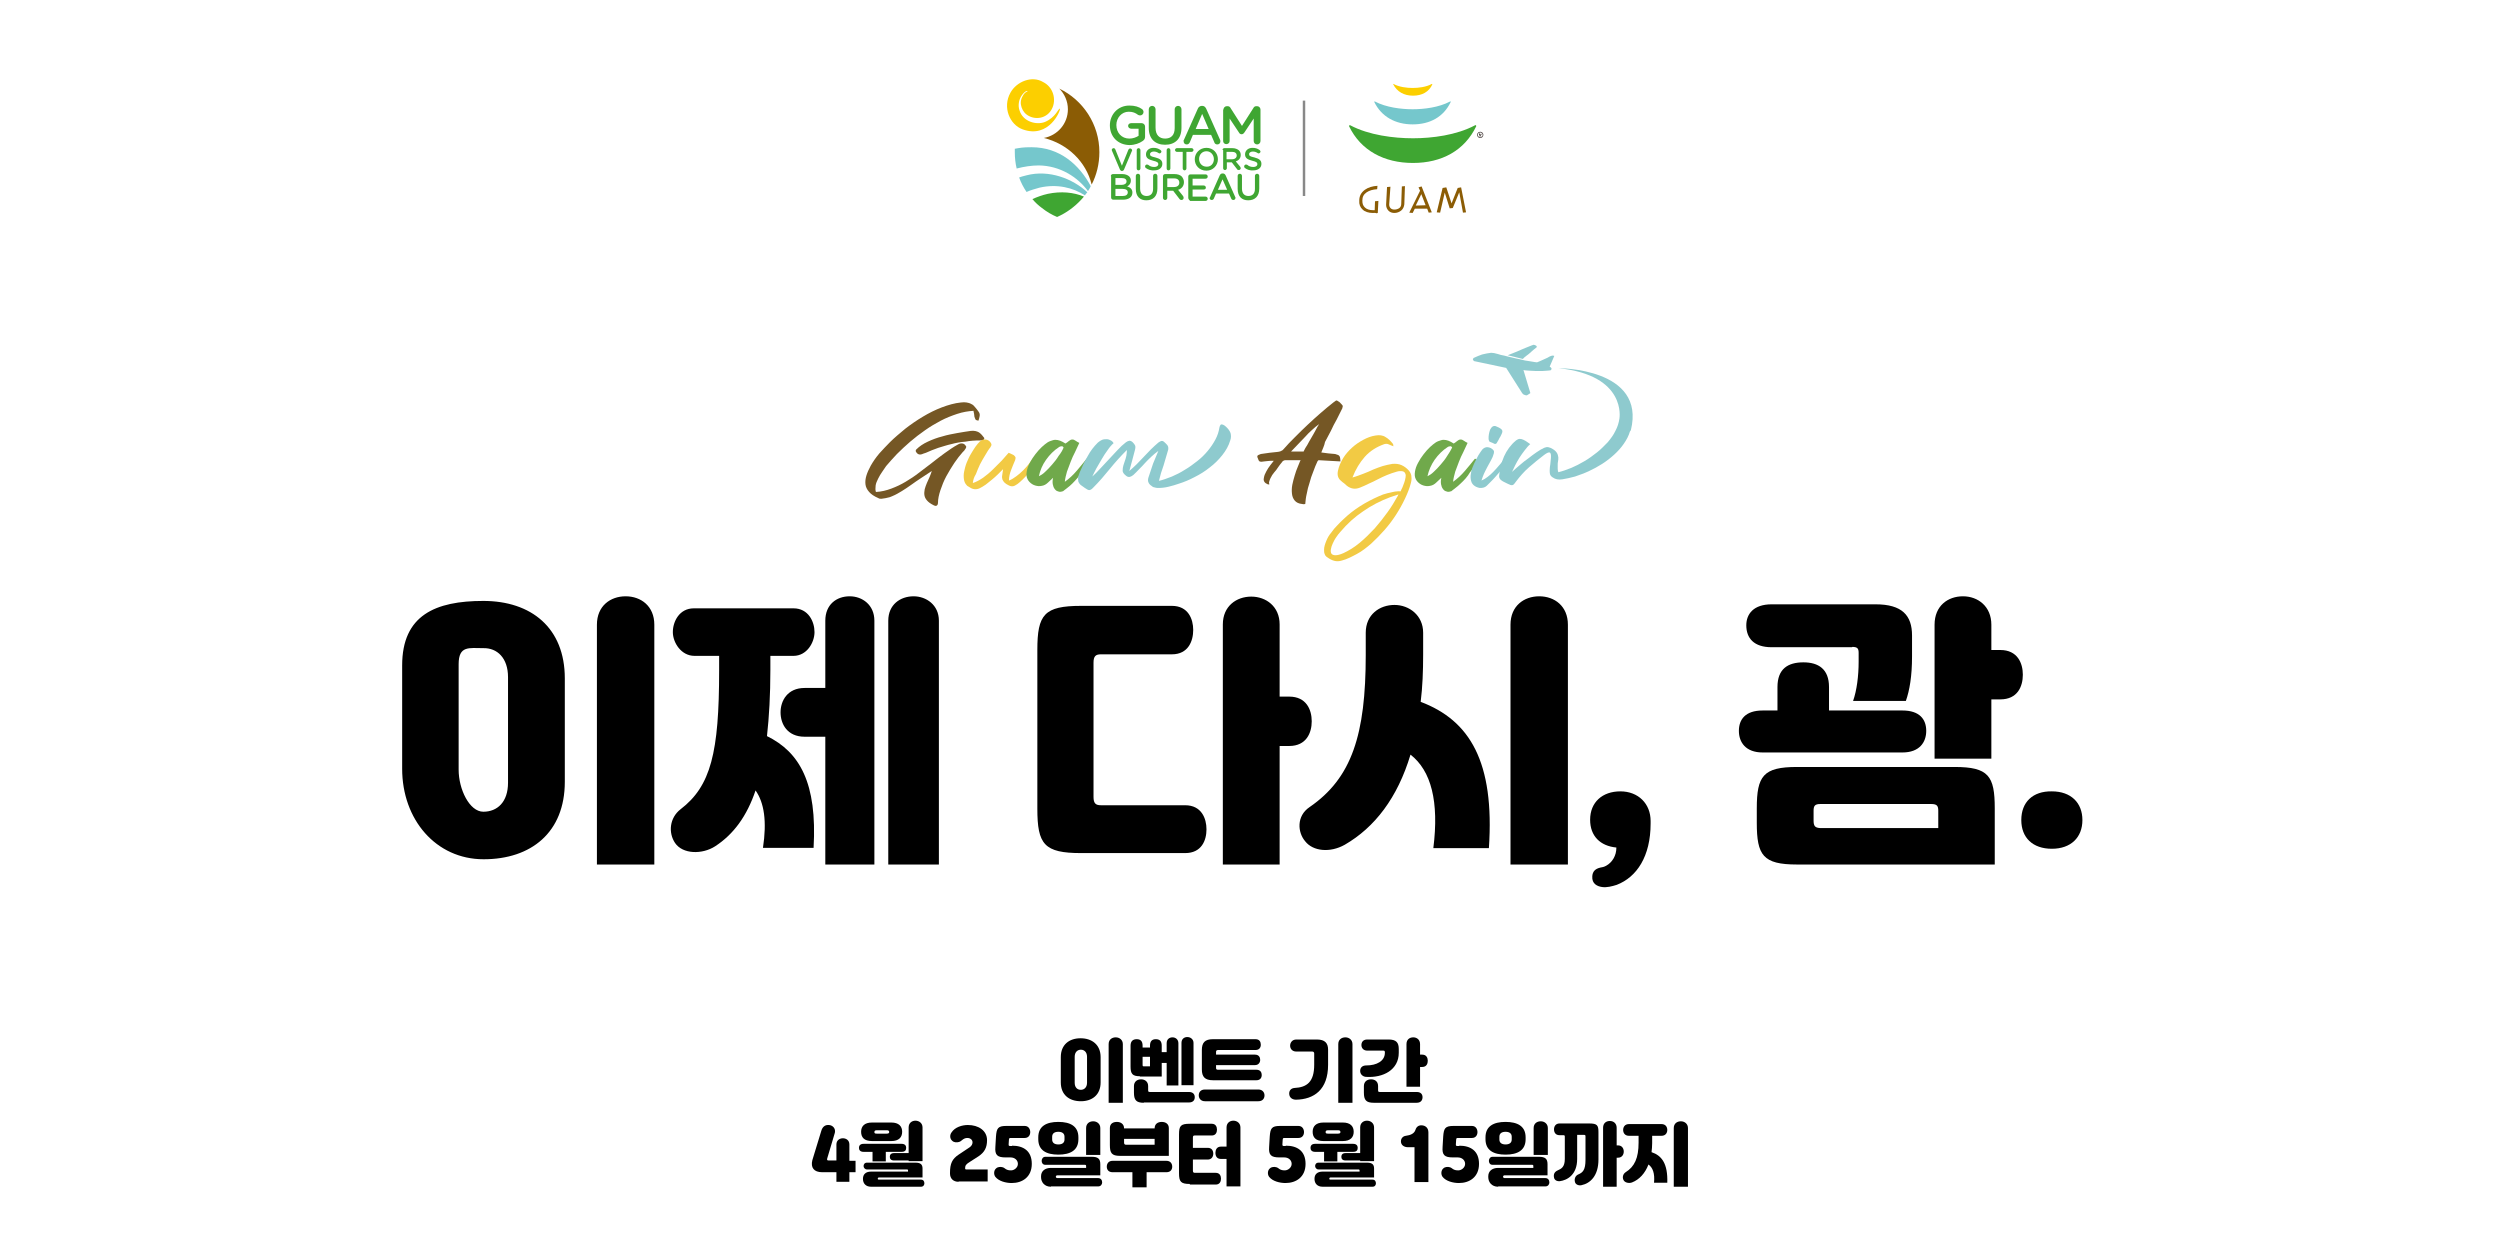 <?xml version="1.0" encoding="utf-8" standalone="no"?><svg xmlns="http://www.w3.org/2000/svg" xmlns:xlink="http://www.w3.org/1999/xlink" id="레이어_1" style="" version="1.1" viewBox="0 0 810 406" x="0px" xml:space="preserve" y="0px">
<style type="text/css">
	.st0{fill:#8ECACE;}
	.st1{fill:#755725;}
	.st2{fill:#F2CA44;}
	.st3{fill:#70A94B;}
	.st4{fill:#3FA632;}
	.st5{fill:#8B5C05;}
	.st6{fill:#FCCF00;}
	.st7{fill:#75C7CC;}
	.st8{fill:#231815;}
	.st9{fill:#888888;}
</style>
<path d="M287.7,280.1h16.5v-79c0-5.1-4.1-7.9-8.2-7.9c-4.3,0-8.2,2.7-8.2,7.9V280.1z M267.4,280.1h15.9v-79c0-5.1-3.9-7.9-8-7.9  c-4.3,0-7.9,2.7-7.9,7.9v21.8h-6.7c-5.6,0-7.8,4.2-7.8,7.9c0,3.8,2.2,7.9,7.8,7.9h6.7V280.1z M257.1,212.5c4.3,0,6.8-4.3,6.8-7.7  s-2-7.7-6.8-7.7h-32.3c-4.7,0-6.8,4.3-6.8,7.7s2.7,7.7,7,7.7h8v4.7c0,26.7-2.7,37.5-12.5,45c-3.6,2.8-4,7.6-1.8,10.9  c2.5,3.7,8.8,3.8,13,1.1c6-3.9,10.3-9.8,13.1-18.1c2.8,4,3.7,10,2.4,18.6h16.4c1.2-21-4.5-31-15.1-36.2c0.7-6.3,1.1-13.4,1.1-21.4  v-4.6H257.1z M212,280.1v-77.7c0-6-4.3-9.2-9.3-9.2c-4.9,0-9.3,3.1-9.3,9.2v77.7H212z M148.6,215.2c0-6.1,3.4-5.2,8-5.2  c4.5-0.1,8,3.2,8,9.4v34.2c0,6.3-3.5,9.4-8,9.4c-4.5,0-8-7.3-8-13.6V215.2z M130.3,249.1c0,16.4,10.9,29.3,26.4,29.3  c15.4,0,26.3-8.7,26.3-25.1v-33.5c0-16.4-10.9-25.1-26.4-25.1s-26.3,4.6-26.3,20.9V249.1z"/>
<path d="M520.4,280.5c-0.7,0.4-1.3,0.5-1.9,0.6c-1.7,0.4-2.5,1.3-2.6,2.8c-0.2,2.5,1.7,3.3,3.2,3.5c1.5,0.2,3.1-0.2,4.7-0.7  c6.5-2.5,11-9.2,11-19.9V266c0-5.6-4-9.6-9.8-9.6c-5.8,0-9.8,3.5-9.8,9.2c0,5.3,3.3,8.5,8.5,9v0.1  C523.7,277.2,522.4,279.4,520.4,280.5z M508,280.1v-77.7c0-6-4.3-9.2-9.3-9.2c-4.9,0-9.3,3.1-9.3,9.2v77.7H508z M424.3,261.5  c-4.3,2.9-3.9,8.2-1.4,11.1c2.5,3.2,8,3.8,12.8,1.1c9.7-5.6,17.1-15.2,21.3-29.2c6.7,5.2,9.3,15.2,7.4,30.3h18  c1.9-28-6.2-41.4-22.1-47.4c0.6-4.8,0.8-9.9,0.8-15.4V205c0-5.6-4.5-9-9.3-9c-4.8,0-9.3,3.1-9.3,9v7.2  C442.5,238,438,252.1,424.3,261.5z M396.3,280.1h18.3v-38.4h3.1c5.6,0,7.3-4.3,7.3-8c0-3.7-1.7-8-7.3-8h-3.1v-23.4  c0-5.8-4.4-9-9.2-9c-4.8,0-9.2,3.1-9.2,9V280.1z M384,276.4c5.3,0,6.9-4.1,6.9-7.7c0-3.5-1.6-7.8-6.9-7.8h-27.3  c-1.7,0-2.4-0.6-2.4-2.7v-43.5c0-2.1,0.7-2.7,2.4-2.7h23c5.3,0,6.9-4.3,6.9-7.9c0-3.5-1.6-7.8-6.9-7.8h-29.4  c-12,0-14.2,2.8-14.2,14.3V262c0,11.6,2.2,14.4,14.2,14.4H384z"/>
<path d="M654.9,265.7c0,5.7,3.7,9.3,9.9,9.3c6.2,0,9.9-3.7,9.9-9.3c0-5.6-3.7-9.3-9.9-9.3C658.6,256.3,654.9,259.9,654.9,265.7z   M587.6,265.8v-3.1c0-1.6,0.4-2.2,2.2-2.2h35.9c1.9,0,2.3,0.6,2.3,2.2v5.6h-38.2C588,268.2,587.6,267.6,587.6,265.8z M600.1,209.6  c1.6,0,2.1,0.4,2.1,1.9v2.9c0,4.6-0.6,9.3-1.8,12.7h17.1c1.2-3.4,2-8,2-14.4v-6.8c0-6.5-3.2-10.1-11.8-10.1h-33.7  c-5.8,0-8.2,3.1-8.2,6.8c0,4.2,2.5,7.1,8.2,7.1H600.1z M616.4,243.8c5.5,0,7.7-3.3,7.7-7c0-3.7-2.1-6.6-7.7-6.6h-23.8v-7.6  c0-5.8-3.4-8-8.3-8c-5,0-8.4,2.1-8.4,8v7.6h-4.8c-5.6,0-7.7,2.9-7.7,6.6c0,3.7,2.2,7,7.7,7H616.4z M626.9,245.8h18.3v-19.2h2.9  c5.6,0,7.3-4.2,7.3-8c0-3.7-1.7-8-7.3-8h-2.9v-8.2c0-5.9-4.3-9.2-9.2-9.2c-4.9,0-9.2,3.1-9.2,9.2V245.8z M646.3,280.1v-18.2  c0-10.5-2-13.4-13-13.4h-51.1c-10.9,0-13,2.9-13,13.4v4.7c0,10.5,2,13.5,13,13.5H646.3z"/>
<g>
	<path class="st0" d="M494.7,128.1c-0.3,0-0.6-0.1-0.6-0.1   l-0.5-0.2l-0.4-0.4l-5.2-8.2l-10.4-2.2l-0.2-0.2l-0.2-0.3l0.2-0.5c0,0,0.7-0.3,0.9-0.4c0.2-0.1,0.5-0.2,0.7-0.3   c0.2-0.1,0.6-0.2,0.8-0.3c0.1,0,0.4-0.2,0.6-0.2l1.4-0.3c0.2,0,0.5-0.1,0.7-0.1c0.2,0,0.5-0.1,0.6-0.1c0.2,0,1,0.1,1,0.1l1.2,0.3   l1,0.3l1,0.2l1.6,0.4l1.7,0.4c0,0,1.2,0.3,1.4,0.3c0.1,0,2.1,0.5,2.1,0.5l1.3,0.2l1.8,0.3l0.8,0.1l1.2-0.5l2.2-1l0.7-0.4l0.5-0.2   l0.5-0.1l0.5,0.1l-1.5,3.5l0.3,0.2l0.2,0.2l0.1,0.2l0,0.2l-0.2,0.3l-0.2,0.1l-1,0.1l-1.5,0.1l-2.3,0l-2-0.1l-1.3-0.1l-0.6-0.1   l2.2,7.3l0,0.2l-0.3,0.2L494.7,128.1z" id="XMLID_00000029005548578659546600000014804964066534113153_"/>
	<polygon class="st0" id="XMLID_00000085957994696569210430000013148864456079974813_" points="496.9,113.3 495.3,114.7 494,115.7    493.4,116.3 488.5,115.1 491.5,113.9 493.1,113.2 494.3,112.7 495.8,112.1 496.3,111.9 496.6,111.8 496.9,111.7 497.3,111.8    497.7,112 497.9,112.2 497.9,112.5  "/>
	<path class="st1" d="M283.8,159.4c1.8-0.1,3.4-0.5,5-1.1c1.6-0.6,3.1-1.3,4.6-2.2c1.5-0.9,2.9-1.8,4.3-2.9c1.4-1.1,2.8-2.1,4.2-3.2   c1.4-1.1,2.8-2.2,4.2-3.2c1.4-1,2.8-2,4.3-2.8c0.5-0.3,1-0.4,1.5-0.3c0.5,0.1,0.8,0.4,1.1,0.9c0.1,0.1,0.1,0.3,0,0.4   c0,0.1-0.1,0.3-0.2,0.4c-0.1,0.2-0.3,0.4-0.4,0.6c-0.2,0.2-0.3,0.3-0.5,0.5c-0.9,1-1.8,2.2-2.7,3.5c-0.9,1.4-1.8,2.8-2.6,4.3   c-0.8,1.5-1.4,3-1.9,4.5c-0.5,1.5-0.8,2.9-0.8,4.1c0,0.5-0.2,0.8-0.4,0.9c-0.2,0.2-0.6,0.1-1-0.1c-1-0.5-1.7-1-2.2-1.6   c-0.5-0.6-0.7-1.1-0.8-1.7c-0.1-0.6,0-1.2,0.1-1.9c0.2-0.7,0.4-1.3,0.7-2c0.3-0.7,0.6-1.3,0.9-2c0.3-0.7,0.5-1.3,0.7-1.9   c-1.2,0.8-2.4,1.6-3.5,2.3s-2.2,1.5-3.2,2.2c-1,0.7-2,1.4-3,2c-1,0.6-2,1.2-3,1.6c-0.3,0.1-0.6,0.3-1,0.4c-0.4,0.1-0.8,0.2-1.3,0.3   c-0.4,0.1-0.9,0.1-1.3,0.2c-0.4,0-0.7,0-1-0.2c-1.4-0.6-2.4-1.3-3-2c-0.7-0.8-1.1-1.6-1.2-2.5c-0.1-0.9,0-1.8,0.3-2.8   c0.3-1,0.8-2.1,1.4-3.2c0.8-1.4,1.7-2.7,2.8-4c1.1-1.2,2.2-2.4,3.4-3.6c1.5-1.5,3.2-2.9,5-4.4c1.8-1.4,3.7-2.7,5.7-3.9   c2-1.2,4-2.2,6.1-3c2.1-0.8,4.2-1.4,6.2-1.6c0.7-0.1,1.4-0.1,1.9,0c0.5,0.1,1,0.2,1.5,0.5c0.5,0.2,0.9,0.6,1.2,1   c0.4,0.4,0.7,0.9,1.1,1.4c0.4,0.5,0.5,1,0.4,1.5c-0.1,0.5-0.2,1-0.4,1.5c-0.5-0.1-0.9-0.2-1-0.5c-0.1-0.3-0.2-0.5-0.3-0.8   c0-0.3-0.1-0.6-0.1-0.9c-0.1-0.3-0.1-0.6-0.2-1c-1.7,0.1-3.5,0.4-5.3,1c-1.8,0.6-3.6,1.3-5.3,2.2c-1.7,0.9-3.4,1.9-5.1,3.1   c-1.7,1.2-3.3,2.4-4.8,3.7c-1.5,1.3-2.9,2.6-4.3,4c-1.3,1.4-2.5,2.7-3.5,3.9c-0.4,0.6-0.8,1.2-1.3,1.9c-0.5,0.7-0.9,1.4-1.3,2.2   c-0.4,0.8-0.7,1.5-0.8,2.2C283.6,158.2,283.6,158.8,283.8,159.4z M308.2,143.9c-1.4,0.3-2.8,0.8-4.2,1.2c-1.4,0.5-2.7,1-4,1.6   c-0.3,0.1-0.6,0.2-0.9,0.3c-1,0.5-1.8,0.3-2.3-0.6c-0.1-0.1-0.1-0.2-0.1-0.4c0-0.2,0.1-0.3,0.2-0.4c1-1,2.2-1.8,3.7-2.5   c1.5-0.7,3.1-1.3,4.7-1.7c1.6-0.5,3.3-0.8,4.9-1.1c1.6-0.3,3.1-0.5,4.4-0.7c1.1-0.1,1.9,0.1,2.6,0.5c0.7,0.5,1.2,1.1,1.7,1.8   c0,0.4-0.1,0.6-0.4,0.7c-0.3,0.1-0.6,0.1-1,0.1c-1.6,0-3.2,0.1-4.7,0.4C311.2,143.2,309.7,143.5,308.2,143.9z"/>
	<path class="st2" d="M315.2,156.5c1-0.3,2.1-0.9,3.3-1.7c1.1-0.8,2.2-1.7,3.2-2.7c1-1,2-2,2.9-2.9c0.9-1,1.6-1.8,2.2-2.5   c0.3,0.1,0.6,0.3,0.9,0.4c0.3,0.1,0.6,0.3,0.8,0.4c0.2,0.2,0.4,0.4,0.5,0.6c0.1,0.3,0,0.6-0.1,1c-0.5,1.1-0.9,2.2-1.3,3.2   c-0.4,1-0.7,2.2-0.7,3.4c0.8-0.3,1.6-0.8,2.4-1.4c0.8-0.6,1.5-1.2,2.2-1.9c0.7-0.7,1.2-1.3,1.7-1.9c0.5-0.6,0.9-1.2,1.2-1.6   c0.2,0.1,0.4,0.3,0.6,0.5c0.2,0.2,0.4,0.3,0.6,0.5c-0.3,0.5-0.7,1.1-1.1,1.8c-0.5,0.7-1,1.3-1.5,1.9c-0.5,0.6-1.1,1.2-1.7,1.8   c-0.6,0.6-1.1,1-1.6,1.4c-0.5,0.3-0.9,0.6-1.3,0.7c-0.4,0.1-0.9,0.1-1.5-0.2c-0.6-0.3-1.1-0.6-1.4-0.9s-0.5-0.6-0.7-1   c-0.1-0.4-0.2-0.8-0.1-1.3c0.1-0.5,0.2-1.2,0.3-2.1c-0.5,0.5-1.1,1.1-1.7,1.7c-0.6,0.6-1.3,1.2-1.9,1.7c-0.7,0.6-1.4,1.1-2,1.6   c-0.7,0.5-1.4,0.9-2,1.2c-1.1,0.5-2.2,0.4-3.2-0.3c-0.2-0.1-0.3-0.2-0.5-0.3c-0.2-0.1-0.4-0.2-0.5-0.4c-0.5-0.5-0.8-1.2-0.9-2   s-0.1-1.6,0.1-2.5c0.2-0.9,0.4-1.8,0.8-2.8c0.4-0.9,0.8-1.9,1.3-2.7c0.5-0.9,1-1.6,1.5-2.4c0.5-0.7,1-1.3,1.4-1.7   c0.6-0.6,1.3-0.8,2-0.7c0.7,0.1,1.3,0.5,1.7,1.2c0.1,0.3,0.2,0.5,0.1,0.7c-0.1,0.2-0.2,0.4-0.3,0.6c-0.6,0.7-1.1,1.6-1.7,2.6   c-0.6,1-1.2,2-1.7,3c-0.5,1-0.9,2.1-1.3,3.1C315.5,154.7,315.3,155.6,315.2,156.5z"/>
	<path class="st3" d="M347.4,156.7c-0.6,0.6-1.1,1-1.5,1.3c-0.4,0.3-0.7,0.6-0.9,0.7c-0.2,0.2-0.4,0.3-0.5,0.4   c-0.1,0.1-0.2,0.1-0.3,0.1c-0.5,0.2-1,0.2-1.4,0c-0.5-0.1-0.8-0.4-1.1-0.8c-0.3-0.4-0.5-0.9-0.6-1.5s-0.1-1.3,0.1-2.1l-1.6,1.5   c-0.6,0.6-1.3,1-2,1.1c-0.8,0.2-1.5,0.1-2.2-0.1c-0.7-0.2-1.3-0.6-1.8-1.1c-0.5-0.5-0.9-1.2-1-2c-0.1-0.9,0.1-1.9,0.4-2.8   s0.9-1.9,1.5-2.9c0.6-0.9,1.3-1.8,2-2.6c0.7-0.8,1.4-1.4,2-1.9c0.6-0.5,1.2-0.9,1.8-1.1c0.6-0.2,1.1-0.4,1.6-0.4   c0.5,0,1.1,0.1,1.6,0.3c0.5,0.2,1.1,0.5,1.7,0.9c0.4-0.2,0.7-0.5,1.1-0.8c0.4-0.3,0.7-0.5,1.1-0.5c0.4,0,0.7,0.1,1.1,0.4   c0.4,0.3,0.8,0.5,1.2,0.7c-0.5,1-0.9,2-1.4,3c-0.5,1-1,2-1.4,3.1c-0.4,1-0.8,2.1-1.2,3.2c-0.3,1.1-0.6,2.2-0.7,3.3   c1.4-1,2.7-2.2,3.8-3.5s2.2-2.6,3.3-4l1.2,0.6c-0.9,1.4-1.8,2.6-2.8,3.8C349.6,154.4,348.5,155.6,347.4,156.7z M344.6,145   c-0.2-0.3-0.4-0.5-0.7-0.4c-0.3,0-0.5,0.1-0.7,0.2c-1.7,1.1-3.1,2.5-4.3,4.2s-1.9,3.4-2.3,5.3c0.6-0.3,1.3-0.7,2-1.4   c0.8-0.7,1.5-1.5,2.3-2.4c0.8-0.9,1.5-1.8,2.1-2.8C343.8,146.7,344.3,145.8,344.6,145z"/>
	<path class="st0" d="M373.2,157.5c-0.5-0.3-0.9-0.7-1.1-1.2c-0.2-0.4-0.2-1,0-1.6c0.5-1.6,1-3.1,1.5-4.5c0.6-1.4,1.1-2.7,1.7-4.1   c-0.8,0.6-1.6,1.2-2.3,1.9c-0.7,0.7-1.4,1.3-2,2c-0.6,0.7-1.3,1.4-1.9,2c-0.6,0.7-1.3,1.3-1.9,1.9c-0.4,0.3-0.7,0.5-1.1,0.6   c-0.4,0.1-0.8,0-1.2-0.3c-0.5-0.4-0.8-0.7-1-1.1c-0.2-0.3-0.2-0.8-0.1-1.5c0.1-0.5,0.2-1,0.4-1.5c0.2-0.5,0.3-1,0.5-1.5   c0.1-0.5,0.3-1,0.3-1.4c0.1-0.5,0.1-1,0.1-1.4c-2,2-3.8,4-5.5,6.1c-1.7,2.1-3.5,4.2-5.4,6.1c-0.3,0.3-0.5,0.5-0.7,0.6   c-0.2,0.1-0.4,0.2-0.6,0.2c-0.2,0-0.4-0.1-0.6-0.2c-0.2-0.1-0.5-0.3-0.8-0.5c-0.6-0.4-1-0.7-1.4-1c-0.3-0.3-0.6-0.7-0.7-1   c-0.1-0.4-0.1-0.8-0.1-1.3c0.1-0.5,0.2-1,0.5-1.7c0.8-1.9,1.6-3.6,2.6-5.3c0.9-1.7,2-3.1,3.3-4.4c0.5-0.4,0.9-0.7,1.4-0.9   c0.5-0.2,1-0.2,1.5-0.2c0.5,0,0.9,0.2,1.3,0.4c0.4,0.2,0.7,0.5,0.9,0.9c-0.6,0.5-1.3,1.3-1.9,2.2c-0.7,0.9-1.3,1.9-1.9,2.9   c-0.6,1-1.2,2.1-1.8,3.1c-0.5,1-1,1.9-1.3,2.6c0.8-0.7,1.7-1.6,2.6-2.6c0.9-1,1.9-2,2.8-3c0.9-1,1.9-2,2.8-3c0.9-1,1.8-1.8,2.7-2.5   c0.4-0.3,0.7-0.4,1.1-0.5c0.3,0,0.7,0.1,1.1,0.5c0.4,0.4,0.7,0.8,0.8,1.1s0.1,0.8-0.1,1.5c-0.3,1.1-0.6,2.3-0.9,3.4   c-0.3,1.2-0.6,2.3-0.9,3.3c0.8-0.7,1.6-1.4,2.4-2.2c0.8-0.8,1.5-1.6,2.3-2.4c0.8-0.8,1.5-1.6,2.3-2.4c0.8-0.8,1.6-1.5,2.4-2.2   c0.3-0.2,0.6-0.4,0.9-0.5c0.3-0.1,0.7,0,1,0.3c0.4,0.3,0.7,0.7,1,1c0.3,0.4,0.4,0.8,0.3,1.5c-0.5,1.8-1,3.5-1.5,5.1   c-0.6,1.6-1.1,3.3-1.5,5c1.3-0.3,2.7-0.8,4.2-1.4c1.4-0.6,2.8-1.3,4.2-2.2c1.4-0.8,2.7-1.8,4-2.8c1.3-1,2.4-2.1,3.4-3.3   c1-1.2,1.8-2.4,2.5-3.7c0.7-1.3,1.1-2.6,1.3-3.9c0.1-0.4,0.2-0.7,0.4-0.9c0.2-0.2,0.7-0.1,1.3,0.3c1,0.8,1.6,1.6,1.9,2.4   c0.2,0.8,0.2,1.6-0.1,2.4c-0.5,1.7-1.4,3.3-2.6,4.8c-1.2,1.5-2.5,2.8-4.1,4c-1.5,1.2-3.1,2.2-4.9,3.1c-1.7,0.9-3.4,1.6-5,2.1   c-1.1,0.4-2.2,0.7-3.4,1s-2.3,0.4-3.5,0.4c-0.4,0-0.7-0.1-1.1-0.2C373.8,157.9,373.5,157.8,373.2,157.5z"/>
	<path class="st1" d="M428.1,146.6c0.8,0.1,1.5,0.2,2.3,0.3c0.7,0.1,1.5,0.1,2.2,0.2c0.4,0.1,0.7,0.2,0.9,0.3   c0.2,0.1,0.4,0.2,0.5,0.4c0.1,0.2,0.2,0.4,0.2,0.6s0.1,0.6,0.1,1.1c-1.2-0.1-2.4-0.1-3.6-0.2c-1.2-0.1-2.3-0.1-3.5-0.2l-0.3,0.3   c-0.5,1.1-1,2.2-1.4,3.4c-0.5,1.2-0.9,2.4-1.2,3.6c-0.4,1.2-0.7,2.3-0.9,3.5c-0.3,1.2-0.4,2.3-0.5,3.4c-0.4,0.1-0.7,0.1-1,0   c-1.1-0.1-1.9-0.5-2.4-1.1c-0.5-0.6-0.8-1.3-0.9-2.2c-0.1-0.9-0.1-1.8,0.1-2.9c0.2-1,0.5-2.1,0.8-3.1c0.3-1,0.6-1.9,1-2.8   c0.4-0.9,0.6-1.6,0.9-2.1c-0.9,0-1.7,0-2.6,0c-0.8,0-1.6,0-2.4,0c-0.2,0-0.4,0.1-0.6,0.2s-0.3,0.2-0.4,0.4   c-0.5,0.6-0.9,1.1-1.3,1.7c-0.4,0.6-0.8,1.2-1.3,1.7c-0.2,0.2-0.3,0.5-0.6,0.8c-0.2,0.3-0.4,0.7-0.6,1.1c-0.2,0.4-0.3,0.8-0.4,1.1   c-0.1,0.4,0,0.6,0.1,0.8c-0.2,0.1-0.4,0.1-0.6,0c-0.2-0.1-0.4-0.2-0.7-0.4c-0.5-0.4-0.7-1-0.5-1.7c0.1-0.7,0.4-1.4,0.8-2.1   c0.4-0.7,0.8-1.4,1.3-2c0.5-0.6,0.9-1.1,1.1-1.4c-0.9,0-1.6,0-2.2,0.1c-0.6,0.1-1.2,0.1-1.7,0.2c-0.3,0-0.5,0-0.7-0.1   c-0.2-0.1-0.3-0.3-0.4-0.6c-0.3-0.6-0.4-1-0.3-1.2c0.1-0.2,0.5-0.4,1.1-0.6c0.9-0.1,1.9-0.3,2.8-0.4s1.9-0.2,2.8-0.3   c0.4-0.1,0.7-0.1,1-0.3c0.3-0.1,0.6-0.3,0.8-0.6c1.1-1.3,2.4-2.6,3.7-3.9c1.3-1.3,2.7-2.7,4.1-4c1.4-1.3,2.8-2.6,4.2-3.8   c1.4-1.2,2.8-2.4,4.1-3.4c0.2-0.2,0.5-0.3,0.7-0.5s0.4-0.2,0.7,0c0.3,0.2,0.7,0.4,0.9,0.7c0.3,0.3,0.5,0.5,0.7,0.8   c0.1,0.1,0.1,0.2,0,0.4c0,0.2-0.1,0.4-0.1,0.5c-0.6,1.2-1.2,2.4-1.8,3.6c-0.7,1.2-1.3,2.4-1.9,3.7c-0.6,1.2-1.3,2.4-1.9,3.6   C429.1,144.4,428.5,145.5,428.1,146.6z M422.4,146.2c0.3-0.6,0.7-1.4,1.2-2.1c0.4-0.8,0.9-1.6,1.3-2.3c0.5-0.8,0.9-1.6,1.3-2.3   c0.4-0.8,0.8-1.5,1.2-2.1c-0.8,0.6-1.6,1.2-2.3,1.9c-0.8,0.7-1.6,1.5-2.3,2.3c-0.8,0.8-1.5,1.6-2.3,2.4c-0.8,0.8-1.5,1.6-2.2,2.3   H422.4z"/>
	<path class="st2" d="M452.6,152.8c-1.1,0.3-2.2,0.7-3.2,1.1c-1,0.4-2,0.9-3,1.4c-1,0.5-1.9,1-2.9,1.4c-1,0.5-1.9,0.9-2.9,1.3   c-1.5,0.6-2.9,0.4-4.2-0.6c-0.3-0.3-0.6-0.5-0.9-0.8c-0.3-0.2-0.7-0.5-1-0.8c-1-0.8-1.3-1.9-1-3.3c0.3-1.4,0.9-2.8,1.7-4.1   c0.8-1.3,1.8-2.4,2.9-3.4c1.1-1,2.3-1.8,3.6-2.5c1.3-0.7,2.6-1.2,4-1.4c1.2-0.2,2.3-0.1,3.2,0.5c0.9,0.5,1.7,1.3,2.4,2.2   c0.1,0.1,0.1,0.2,0.1,0.3s0,0.3,0.1,0.5c-0.3-0.1-0.6-0.2-0.8-0.3c-0.2-0.1-0.5-0.2-0.7-0.3c-0.2-0.1-0.5-0.2-0.7-0.2   c-0.2,0-0.5,0-0.8,0.1c-2.5,0.9-4.6,2.2-6.3,4.1c-1.6,1.8-3,4.1-4,6.7c1.2-0.3,2.4-0.8,3.5-1.2s2.2-0.9,3.3-1.4c1-0.4,2-0.8,3-1.1   c1-0.3,2-0.5,3.1-0.7c1.1-0.1,2.1,0,3,0.4c0.9,0.4,1.7,1,2.4,1.8c0.5,0.6,0.8,1.3,0.8,2c0.1,0.7,0,1.4-0.2,2.1   c-0.4,1.6-1.1,3.3-1.9,5c-0.8,1.7-1.8,3.5-2.9,5.2c-1.1,1.7-2.3,3.3-3.7,4.9c-1.4,1.6-2.8,3-4.3,4.4c-1.5,1.3-3,2.5-4.7,3.4   s-3.2,1.7-4.8,2.1c-0.9,0.3-1.8,0.3-2.5,0.1c-0.8-0.2-1.5-0.6-2.2-1.1c-0.5-0.3-0.8-0.7-0.9-1.1c-0.2-0.4-0.2-0.9-0.2-1.4   c0-0.9,0.3-1.8,0.7-2.8c0.4-1,0.9-1.9,1.6-2.7c0.6-0.9,1.3-1.7,2-2.4s1.3-1.4,1.9-1.9c3.3-3.2,7.2-5.6,11.5-7.5   c0.4-0.2,0.8-0.3,1.2-0.5s0.8-0.2,1.3-0.4c0.2-0.1,0.4-0.1,0.8-0.2c0.4-0.1,0.8-0.2,1.3-0.3c0.5-0.1,0.9-0.2,1.4-0.2   c0.5-0.1,0.8,0,1.1,0c0.2-0.4,0.3-0.8,0.6-1.3c0.2-0.5,0.4-1,0.6-1.6c0.2-0.5,0.3-1.1,0.4-1.6c0.1-0.5,0.1-0.9-0.1-1.3   c-0.1-0.3-0.4-0.6-0.8-0.7C453.9,152.6,453.3,152.6,452.6,152.8z M450.4,161.1c-3.2,1.2-6.1,2.7-8.8,4.6c-2.7,1.8-5.1,4-7.3,6.6   c-0.5,0.5-0.9,1.1-1.4,1.8c-0.5,0.7-0.8,1.4-1.1,2s-0.5,1.3-0.6,1.9c-0.1,0.6,0,1.1,0.2,1.4c0.2,0.3,0.7,0.5,1.3,0.5   c0.6,0,1.5-0.2,2.6-0.7c1.7-0.8,3.4-1.8,5.2-3.3c1.7-1.4,3.3-3,4.9-4.7c1.5-1.7,2.9-3.5,4.2-5.3c1.3-1.8,2.3-3.5,3.2-5.1l0.3-0.6   L450.4,161.1z"/>
	<path class="st3" d="M473.2,156.7c-0.6,0.6-1.1,1-1.5,1.3c-0.4,0.3-0.7,0.6-0.9,0.7c-0.2,0.2-0.4,0.3-0.5,0.4   c-0.1,0.1-0.2,0.1-0.3,0.1c-0.5,0.2-1,0.2-1.4,0c-0.5-0.1-0.8-0.4-1.1-0.8c-0.3-0.4-0.5-0.9-0.6-1.5s-0.1-1.3,0.1-2.1l-1.6,1.5   c-0.6,0.6-1.3,1-2,1.1c-0.8,0.2-1.5,0.1-2.2-0.1c-0.7-0.2-1.3-0.6-1.8-1.1c-0.5-0.5-0.9-1.2-1-2c-0.1-0.9,0.1-1.9,0.4-2.8   s0.9-1.9,1.5-2.9c0.6-0.9,1.3-1.8,2-2.6c0.7-0.8,1.4-1.4,2-1.9c0.6-0.5,1.2-0.9,1.8-1.1s1.1-0.4,1.6-0.4c0.5,0,1.1,0.1,1.6,0.3   c0.5,0.2,1.1,0.5,1.7,0.9c0.4-0.2,0.7-0.5,1.1-0.8c0.4-0.3,0.7-0.5,1.1-0.5c0.4,0,0.7,0.1,1.1,0.4c0.4,0.3,0.8,0.5,1.2,0.7   c-0.5,1-0.9,2-1.4,3c-0.5,1-1,2-1.4,3.1s-0.8,2.1-1.2,3.2c-0.3,1.1-0.6,2.2-0.7,3.3c1.4-1,2.7-2.2,3.8-3.5c1.1-1.3,2.2-2.6,3.3-4   l1.2,0.6c-0.9,1.4-1.8,2.6-2.8,3.8C475.5,154.4,474.4,155.6,473.2,156.7z M470.5,145c-0.2-0.3-0.4-0.5-0.7-0.4   c-0.3,0-0.5,0.1-0.7,0.2c-1.7,1.1-3.1,2.5-4.3,4.2c-1.1,1.6-1.9,3.4-2.3,5.3c0.6-0.3,1.3-0.7,2-1.4c0.8-0.7,1.5-1.5,2.3-2.4   c0.8-0.9,1.5-1.8,2.1-2.8C469.6,146.7,470.1,145.8,470.5,145z"/>
	<path class="st0" d="M488.4,149.9c-0.6,0.8-1.3,1.6-1.9,2.3c-0.7,0.8-1.3,1.5-1.9,2.2c-0.6,0.7-1.2,1.3-1.7,1.8   c-0.5,0.5-0.9,0.9-1.2,1.2c-0.3,0.3-0.7,0.5-1.1,0.6c-0.4,0.1-0.8,0.1-1.2,0.1c-0.4-0.1-0.8-0.2-1.2-0.4c-0.4-0.2-0.8-0.5-1.1-0.9   c-0.2-0.2-0.3-0.5-0.4-0.8c-0.1-0.3-0.2-0.6-0.2-0.9c-0.1-0.7,0-1.5,0.2-2.4c0.2-0.9,0.6-1.8,1-2.7c0.4-0.9,0.9-1.7,1.3-2.5   c0.5-0.8,0.9-1.4,1.3-1.9c0.5-0.5,1.1-0.8,1.8-0.7c0.7,0.1,1.3,0.4,1.8,1c0.2,0.3,0.2,0.6,0.1,1c-0.2,0.8-0.5,1.5-0.9,2.2   c-0.4,0.7-0.8,1.5-1.2,2.2c-0.4,0.8-0.8,1.5-1.1,2.2c-0.3,0.7-0.6,1.5-0.8,2.2c0.7-0.3,1.4-0.7,2-1.2c0.7-0.5,1.3-1.1,1.9-1.7   c0.6-0.6,1.2-1.3,1.8-2c0.6-0.7,1.2-1.4,1.7-2.1L488.4,149.9z M482.3,142.1c0-0.4,0-0.9,0.1-1.4c0.1-0.5,0.2-1,0.4-1.5   c0.2-0.4,0.5-0.8,0.8-1c0.3-0.2,0.8-0.3,1.3,0c0.5,0.2,0.9,0.4,1.2,0.6c0.3,0.2,0.5,0.4,0.6,0.6c0.1,0.2,0.1,0.5,0,0.8   c-0.1,0.3-0.3,0.7-0.5,1.1c-0.1,0.2-0.2,0.4-0.3,0.5s-0.1,0.2-0.2,0.4c-0.1,0.1-0.1,0.2-0.2,0.4c-0.1,0.1-0.2,0.3-0.3,0.5   c-0.2,0.4-0.4,0.7-0.6,0.7c-0.2,0.1-0.5,0-1-0.3c-0.3-0.1-0.7-0.3-1-0.4C482.5,142.9,482.3,142.6,482.3,142.1z"/>
	<path class="st0" d="M528.1,139.8c-0.4,1.4-1.1,2.7-2,4c-0.9,1.3-1.9,2.4-3.1,3.5c-1.2,1.1-2.5,2.1-3.9,3c-1.4,0.9-2.9,1.7-4.4,2.4   c-1.5,0.7-3,1.2-4.4,1.7c-1.5,0.4-2.8,0.7-4.1,0.9c-0.6,0.1-1.2,0.1-1.7,0c-0.5-0.1-1-0.3-1.4-0.6c-0.5-0.3-0.8-0.7-0.9-1.1   c-0.1-0.4-0.1-0.8-0.1-1.2c0-0.7,0.1-1.4,0.2-2c0.1-0.7,0.1-1.4,0.2-2c0.1-1.1-0.1-1.7-0.4-1.8c-0.4-0.1-1,0.2-1.8,0.8   c-1.7,1.3-3.3,2.6-4.9,4c-1.6,1.4-2.9,2.9-4.2,4.6c-0.3,0.4-0.5,0.7-0.7,0.9c-0.2,0.2-0.4,0.3-0.6,0.3c-0.2,0-0.5,0-0.8-0.2   c-0.3-0.1-0.7-0.3-1.3-0.6c-0.2-0.1-0.4-0.2-0.6-0.3c-0.2-0.1-0.4-0.2-0.5-0.3c-0.6-0.3-1-0.9-1-1.5c0.2-2.2,0.7-4.3,1.6-6.4   c0.9-2,2.2-3.8,3.9-5.2c0.4-0.3,0.8-0.5,1.2-0.5c0.4,0,0.8,0.1,1.2,0.3c0.4,0.2,0.8,0.4,1.2,0.7c0.4,0.3,0.7,0.5,1,0.7   c-0.6,0.5-1.2,1.2-1.8,2c-0.6,0.8-1.2,1.6-1.7,2.4c-0.5,0.8-1,1.7-1.4,2.5c-0.4,0.8-0.7,1.5-1,2.1c0.7-0.7,1.6-1.4,2.5-2.2   c0.9-0.8,1.8-1.5,2.8-2.2c0.9-0.7,1.8-1.4,2.7-2c0.9-0.6,1.7-1.1,2.4-1.4c0.5-0.2,0.9-0.3,1.4-0.2c0.5,0.1,0.9,0.3,1.4,0.6   c1.2,0.7,1.7,1.6,1.8,2.7c0,0.5,0,0.9-0.1,1.3c-0.1,0.4-0.1,0.8-0.1,1.2c0,0.4,0,0.8,0,1.2c0,0.4,0.1,0.8,0.2,1.1   c1.3-0.3,2.7-0.8,4.2-1.4c1.4-0.6,2.8-1.3,4.3-2.2c1.4-0.8,2.7-1.8,4-2.8c1.3-1,2.4-2.2,3.5-3.3c1-1.2,1.9-2.4,2.5-3.7   c0.7-1.3,1.1-2.6,1.3-4c0,0,2.5-14-19.7-16.3c0,0,28.4-0.1,23.4,20.1L528.1,139.8z"/>
</g>
<g>
	<g>
		<path class="st4" d="M359.6,40.6L359.6,40.6c0-3.5,2.6-6.4,6.3-6.4c1.8,0,3.1,0.4,4.2,1.2c0.2,0.2,0.4,0.5,0.4,0.9    c0,0.6-0.5,1.1-1.1,1.1c-0.3,0-0.5-0.1-0.7-0.2c-0.8-0.6-1.6-1-3-1c-2.3,0-4,2-4,4.3v0c0,2.5,1.7,4.4,4.2,4.4c1.2,0,2.2-0.4,3-0.9    v-2.3h-2.4c-0.5,0-1-0.4-1-0.9c0-0.5,0.4-0.9,1-0.9h3.4c0.6,0,1.1,0.5,1.1,1.1v3.3c0,0.6-0.2,1-0.8,1.4c-1,0.7-2.5,1.3-4.3,1.3    C362.1,46.9,359.6,44.2,359.6,40.6z"/>
		<path class="st4" d="M372.2,41.5v-6.1c0-0.6,0.5-1.1,1.1-1.1c0.6,0,1.1,0.5,1.1,1.1v6c0,2.3,1.2,3.5,3.1,3.5    c1.9,0,3.1-1.1,3.1-3.4v-6.1c0-0.6,0.5-1.1,1.1-1.1c0.6,0,1.1,0.5,1.1,1.1v6c0,3.6-2.1,5.5-5.3,5.5    C374.3,46.9,372.2,45,372.2,41.5z"/>
		<path class="st4" d="M383.6,45.3l4.5-10.1c0.2-0.5,0.7-0.9,1.3-0.9h0.1c0.6,0,1,0.3,1.3,0.9l4.5,10.1c0.1,0.2,0.1,0.3,0.1,0.5    c0,0.6-0.4,1-1,1c-0.5,0-0.9-0.3-1-0.8l-1-2.3h-5.9l-1,2.4c-0.2,0.4-0.5,0.7-1,0.7c-0.6,0-1-0.4-1-1    C383.4,45.6,383.5,45.5,383.6,45.3z M391.6,41.8l-2.1-4.9l-2.1,4.9H391.6z"/>
		<path class="st4" d="M396.4,35.5c0-0.6,0.5-1.1,1.1-1.1h0.2c0.5,0,0.8,0.2,1,0.6l3.7,5.8l3.7-5.8c0.2-0.4,0.5-0.6,1-0.6h0.2    c0.6,0,1.1,0.5,1.1,1.1v10.2c0,0.6-0.5,1.1-1.1,1.1c-0.6,0-1.1-0.5-1.1-1.1v-7.3l-3,4.5c-0.2,0.3-0.5,0.6-0.9,0.6    c-0.4,0-0.7-0.2-0.9-0.6l-3-4.5v7.3c0,0.6-0.5,1-1.1,1c-0.6,0-1-0.5-1-1V35.5z"/>
	</g>
	<g>
		<path class="st4" d="M359.9,57.1c0-0.4,0.3-0.7,0.7-0.7h3c1,0,1.7,0.3,2.2,0.7c0.4,0.4,0.6,0.8,0.6,1.4v0c0,1-0.6,1.6-1.2,1.9    c1,0.3,1.7,0.9,1.7,2v0c0,1.5-1.2,2.3-3.1,2.3h-3.1c-0.4,0-0.7-0.3-0.7-0.7V57.1z M363.4,59.9c0.9,0,1.6-0.4,1.6-1.1v0    c0-0.7-0.5-1.1-1.5-1.1h-2.1v2.2H363.4z M363.8,63.5c1,0,1.6-0.4,1.6-1.2v0c0-0.7-0.6-1.1-1.7-1.1h-2.3v2.3H363.8z"/>
		<path class="st4" d="M368,61.2v-4.2c0-0.4,0.3-0.7,0.7-0.7c0.4,0,0.7,0.3,0.7,0.7v4.1c0,1.6,0.8,2.4,2.1,2.4    c1.3,0,2.1-0.8,2.1-2.3v-4.2c0-0.4,0.3-0.7,0.7-0.7c0.4,0,0.7,0.3,0.7,0.7v4.1c0,2.5-1.4,3.8-3.6,3.8    C369.4,64.9,368,63.7,368,61.2z"/>
		<path class="st4" d="M376.8,57.1c0-0.4,0.3-0.7,0.7-0.7h3c1.1,0,1.9,0.3,2.4,0.8c0.4,0.5,0.7,1.1,0.7,1.8v0c0,1.3-0.8,2.2-1.9,2.5    l1.6,2c0.1,0.2,0.2,0.3,0.2,0.6c0,0.4-0.3,0.7-0.7,0.7c-0.3,0-0.6-0.2-0.7-0.4l-2-2.6h-1.9v2.3c0,0.4-0.3,0.7-0.7,0.7    c-0.4,0-0.7-0.3-0.7-0.7V57.1z M380.4,60.6c1.1,0,1.7-0.6,1.7-1.4v0c0-0.9-0.6-1.4-1.7-1.4h-2.2v2.8H380.4z"/>
		<path class="st4" d="M385,64.1v-6.9c0-0.4,0.3-0.7,0.7-0.7h4.9c0.4,0,0.7,0.3,0.7,0.7c0,0.4-0.3,0.7-0.7,0.7h-4.2v2.2h3.6    c0.4,0,0.7,0.3,0.7,0.7c0,0.4-0.3,0.6-0.7,0.6h-3.6v2.3h4.2c0.4,0,0.7,0.3,0.7,0.7c0,0.4-0.3,0.7-0.7,0.7h-5    C385.3,64.8,385,64.5,385,64.1z"/>
		<path class="st4" d="M392.1,63.8l3.1-7c0.2-0.4,0.5-0.6,0.9-0.6h0.1c0.4,0,0.7,0.2,0.9,0.6l3.1,7c0.1,0.1,0.1,0.2,0.1,0.3    c0,0.4-0.3,0.7-0.7,0.7c-0.3,0-0.6-0.2-0.7-0.5l-0.7-1.6H394l-0.7,1.6c-0.1,0.3-0.4,0.5-0.7,0.5c-0.4,0-0.7-0.3-0.7-0.7    C392,64.1,392,64,392.1,63.8z M397.6,61.5l-1.5-3.4l-1.5,3.4H397.6z"/>
		<path class="st4" d="M401,61.2v-4.2c0-0.4,0.3-0.7,0.7-0.7c0.4,0,0.7,0.3,0.7,0.7v4.1c0,1.6,0.8,2.4,2.1,2.4    c1.3,0,2.1-0.8,2.1-2.3v-4.2c0-0.4,0.3-0.7,0.7-0.7c0.4,0,0.7,0.3,0.7,0.7v4.1c0,2.5-1.4,3.8-3.6,3.8    C402.4,64.9,401,63.7,401,61.2z"/>
	</g>
	<g>
		<path class="st4" d="M362.8,54.8l-2.5-5.9c0-0.1-0.1-0.2-0.1-0.3c0-0.3,0.3-0.6,0.6-0.6c0.3,0,0.5,0.2,0.6,0.5l2.1,5.2l2.1-5.2    c0.1-0.2,0.3-0.4,0.6-0.4c0.3,0,0.6,0.3,0.6,0.6c0,0.1,0,0.2-0.1,0.3l-2.5,5.9c-0.1,0.3-0.4,0.5-0.7,0.5h-0.1    C363.1,55.3,362.9,55.1,362.8,54.8z"/>
		<path class="st4" d="M368.3,48.6c0-0.3,0.3-0.6,0.6-0.6c0.3,0,0.6,0.3,0.6,0.6v6c0,0.3-0.3,0.6-0.6,0.6c-0.4,0-0.6-0.3-0.6-0.6    V48.6z"/>
		<path class="st4" d="M371.2,54.4c-0.1-0.1-0.2-0.3-0.2-0.5c0-0.3,0.3-0.6,0.6-0.6c0.2,0,0.3,0.1,0.4,0.1c0.6,0.5,1.2,0.7,2,0.7    c0.8,0,1.3-0.4,1.3-0.9v0c0-0.5-0.3-0.8-1.6-1.1c-1.5-0.4-2.4-0.8-2.4-2.1v0c0-1.2,1-2.1,2.4-2.1c0.9,0,1.6,0.2,2.3,0.7    c0.1,0.1,0.3,0.3,0.3,0.5c0,0.3-0.3,0.6-0.6,0.6c-0.1,0-0.2,0-0.3-0.1c-0.6-0.4-1.1-0.5-1.6-0.5c-0.7,0-1.2,0.4-1.2,0.8v0    c0,0.6,0.3,0.8,1.7,1.1c1.5,0.4,2.3,0.9,2.3,2.1v0c0,1.3-1.1,2.1-2.6,2.1C373,55.3,372,55,371.2,54.4z"/>
		<path class="st4" d="M378,48.6c0-0.3,0.3-0.6,0.6-0.6c0.3,0,0.6,0.3,0.6,0.6v6c0,0.3-0.3,0.6-0.6,0.6c-0.4,0-0.6-0.3-0.6-0.6V48.6    z"/>
		<path class="st4" d="M383,49.2h-1.7c-0.3,0-0.6-0.3-0.6-0.6c0-0.3,0.3-0.6,0.6-0.6h4.8c0.3,0,0.6,0.3,0.6,0.6    c0,0.3-0.3,0.6-0.6,0.6h-1.7v5.4c0,0.3-0.3,0.6-0.6,0.6c-0.3,0-0.6-0.3-0.6-0.6V49.2z"/>
		<path class="st4" d="M387.1,51.6L387.1,51.6c0-2,1.6-3.7,3.8-3.7c2.2,0,3.7,1.7,3.7,3.7v0c0,2-1.6,3.7-3.7,3.7    C388.6,55.3,387.1,53.6,387.1,51.6z M393.3,51.6L393.3,51.6c0-1.4-1-2.6-2.4-2.6c-1.4,0-2.4,1.1-2.4,2.5v0c0,1.4,1,2.5,2.4,2.5    C392.3,54.1,393.3,53,393.3,51.6z"/>
		<path class="st4" d="M396.1,48.6c0-0.4,0.3-0.6,0.6-0.6h2.6c0.9,0,1.6,0.3,2.1,0.7c0.4,0.4,0.6,0.9,0.6,1.5v0    c0,1.1-0.7,1.8-1.6,2.1l1.4,1.7c0.1,0.2,0.2,0.3,0.2,0.5c0,0.3-0.3,0.6-0.6,0.6c-0.3,0-0.5-0.1-0.6-0.3l-1.7-2.2h-1.6v1.9    c0,0.3-0.3,0.6-0.6,0.6c-0.4,0-0.6-0.3-0.6-0.6V48.6z M399.2,51.6c0.9,0,1.5-0.5,1.5-1.2v0c0-0.8-0.6-1.2-1.5-1.2h-1.8v2.4H399.2z    "/>
		<path class="st4" d="M403.3,54.4c-0.1-0.1-0.2-0.3-0.2-0.5c0-0.3,0.3-0.6,0.6-0.6c0.2,0,0.3,0.1,0.4,0.1c0.6,0.5,1.2,0.7,2,0.7    c0.8,0,1.3-0.4,1.3-0.9v0c0-0.5-0.3-0.8-1.6-1.1c-1.5-0.4-2.4-0.8-2.4-2.1v0c0-1.2,1-2.1,2.4-2.1c0.9,0,1.6,0.2,2.3,0.7    c0.1,0.1,0.3,0.3,0.3,0.5c0,0.3-0.3,0.6-0.6,0.6c-0.1,0-0.2,0-0.3-0.1c-0.6-0.4-1.1-0.5-1.6-0.5c-0.7,0-1.2,0.4-1.2,0.8v0    c0,0.6,0.3,0.8,1.7,1.1c1.5,0.4,2.3,0.9,2.3,2.1v0c0,1.3-1.1,2.1-2.6,2.1C405,55.3,404.1,55,403.3,54.4z"/>
	</g>
	<g>
		<path class="st4" d="M339.5,62.8c-1.8,0.4-3.4,1-5,1.7c0.9,1.1,2,2.1,3.1,2.9c0,0,0,0,0,0c0,0,0,0,0,0c0,0,0,0,0,0l0,0    c1.5,1.2,3.2,2.2,4.9,2.9c3-1.3,5.7-3.3,7.9-5.7h0l0,0c0,0,0,0,0,0c0,0,0.5-0.6,0.8-0.9C347.9,62.3,343.8,61.9,339.5,62.8z"/>
		<path class="st5" d="M343.2,28.7c1.7,1.7,2.8,4.1,2.8,6.7c0,4.7-3.4,8.5-7.8,9.3c7.7,1.9,13.7,7.7,15.5,15.1    c1.6-3.1,2.5-6.7,2.5-10.5C356.2,40.3,350.9,32.4,343.2,28.7z"/>
		<path class="st6" d="M331.3,41.9c-4.1-1.5-6.6-7.1-3.9-11.9c2-3.6,7-5.6,10.6-3.4c1.6,0.8,2.7,2.2,3.2,3.8    c0.5,1.6,0.4,3.4-0.4,4.9c-0.7,1.4-1.9,2.3-3.2,2.7c-1.3,0.4-2.9,0.3-4.2-0.4c-1.2-0.6-2-1.6-2.4-2.8c-0.4-1.2-0.4-2.3,0.3-3.6    c0.8-1.6,1.8-1.5,1.6-1.7c-0.2-0.2-1.2,0.3-2.1,1.8c-0.7,1.2-1,2.9-0.5,4.4c1.1,3.8,5.6,4.9,8.3,3.8c3.5-1.5,4.3-4.4,4.8-4.3    C343.8,35.5,340,45.1,331.3,41.9"/>
		<path class="st7" d="M334.2,47.7c-2.9,0-3.7,0.2-5.4,0.5c0,0.4,0,0.8,0,1.2c0,1.8,0.2,3.5,0.6,5.2c2.3-0.6,4.8-1,7.2-1    c6.8,0.1,12.5,3.7,15.9,8.3c0.3-0.5,0.7-1,0.9-1.6C349.7,53.4,343.4,47.7,334.2,47.7z"/>
		<path class="st7" d="M352.3,62.3c-4.7-4.4-12.4-7.4-19.7-5.5c-1.4,0.4-1.7,0.4-2.4,0.7c0.6,1.7,1.4,3.2,2.4,4.7    c1.3-0.6,2.8-1,4.2-1.4c5.7-1.3,10.9,0,14.7,2.5C351.8,62.9,352,62.6,352.3,62.3z"/>
	</g>
</g>
<g>
	<g>
		<path class="st4" d="M478.2,40.6c-0.1-0.1-0.2-0.1-0.3,0c-6,3.2-13.9,4.2-20.1,4.2c-6.2,0-14.3-1-20.3-4.2c-0.1-0.1-0.2,0-0.3,0    c-0.1,0.1-0.1,0.2-0.1,0.3c3.8,7.9,11.4,11.9,20.7,11.9h0c9.3,0,16.7-4,20.5-11.9C478.3,40.8,478.3,40.7,478.2,40.6z"/>
		<path class="st7" d="M470,32.9c-0.1-0.1-0.1-0.1-0.2,0c-3.6,1.9-8.4,2.5-12.1,2.5c-3.7,0-8.6-0.6-12.2-2.5c-0.1,0-0.1,0-0.2,0    c-0.1,0.1-0.1,0.1,0,0.2c2.3,4.7,6.8,7.2,12.4,7.2h0c5.6,0,10-2.4,12.3-7.2C470.1,33,470,32.9,470,32.9z"/>
		<path class="st6" d="M464,27.2c0,0-0.1,0-0.1,0c-1.8,1-4.3,1.3-6.2,1.3c-1.9,0-4.4-0.3-6.2-1.3c0,0-0.1,0-0.1,0c0,0,0,0.1,0,0.1    c1.2,2.4,3.5,3.7,6.4,3.7c2.9,0,5.2-1.2,6.3-3.7C464,27.3,464,27.2,464,27.2z"/>
		<polygon class="st5" points="466.6,68.9 465.5,68.8 467.4,60.9 468.6,60.7 470.3,65.9 472.3,60.9 473.4,60.7 475,68.8 474,68.9     472.8,62.3 470.7,67.4 469.7,67.5 468.1,62.4   "/>
		<path class="st5" d="M451.8,69c-0.7,0-1.4-0.2-1.9-0.7c-0.5-0.5-0.8-1.2-0.8-1.9c0-0.1,0-0.1,0-0.1l0.3-5.7l1.1-0.1l-0.4,5.7    c0,0,0,0.1,0,0.1c0,0.5,0.2,0.9,0.5,1.2c0.3,0.3,0.8,0.4,1.2,0.4c0.6,0,1.2-0.2,1.6-0.5c0.4-0.3,0.6-0.8,0.6-1.3l0.2-5.7l1-0.1    l-0.2,5.9c-0.1,0.8-0.4,1.5-1,2C453.4,68.7,452.6,69,451.8,69z"/>
		<path class="st5" d="M444.8,69c-1.4,0-2.6-0.4-3.3-1.1c-0.8-0.7-1.2-1.7-1.1-2.9c0-1.5,0.6-2.6,1.8-3.5c1.1-0.8,2.5-1.2,4.1-1.3    l-0.1,1.1c-1.4,0.1-2.5,0.4-3.4,1c-1,0.7-1.4,1.5-1.4,2.7c0,1,0.2,1.6,0.8,2.2c0.6,0.6,1.5,0.9,2.7,0.9c0.2,0,0.4,0,0.5,0l0.1-2.9    l1.1-0.1l-0.2,3.9l-0.4,0.1C445.5,68.9,445.1,69,444.8,69z"/>
		<path class="st5" d="M462.9,68.9l1-0.1l-3.3-8.4l-1,0.3l0.5,1.1l-3.5,7.1l1.1,0.1l0.7-1.4l4,0L462.9,68.9z M458.7,66.6l1.8-3.7    l1.4,3.6L458.7,66.6z"/>
	</g>
	<g>
		<path class="st8" d="M479.6,42.7c0.5,0,1,0.4,1,1c0,0.6-0.5,1-1,1c-0.5,0-1-0.4-1-1C478.6,43.1,479.1,42.7,479.6,42.7z     M479.6,42.9c-0.5,0-0.8,0.4-0.8,0.8c0,0.5,0.4,0.8,0.8,0.8c0.5,0,0.8-0.3,0.8-0.8C480.4,43.2,480,42.9,479.6,42.9z M479.4,44.3    h-0.2v-1.1h0.4c0.3,0,0.4,0.1,0.4,0.3c0,0.2-0.1,0.3-0.3,0.3l0.3,0.5h-0.2l-0.3-0.5h-0.2V44.3z M479.4,43.6h0.2    c0.2,0,0.3-0.1,0.3-0.2c0-0.1-0.1-0.2-0.3-0.2h-0.2V43.6z"/>
	</g>
</g>
<rect class="st9" height="30.9" width="0.8" x="422.1" y="32.6"/>
<g>
	<path d="M343.7,342.5c0-4,2.7-6.1,6.4-6.1s6.5,2.1,6.5,6.1v8.2c0,4-2.7,6.1-6.4,6.1c-3.8,0-6.5-2.1-6.5-6.1V342.5z M348.2,350.8   c0,1.5,0.8,2.3,2,2.3c1.1,0,2-0.8,2-2.3v-8.4c0-1.5-0.9-2.3-2-2.3c-1.1,0-2,0.8-2,2.3V350.8z M359.2,357.3v-19   c0-1.5,1.1-2.2,2.3-2.2s2.3,0.8,2.3,2.2v19H359.2z"/>
	<path d="M369.3,348.7c-2.4,0-3-0.8-3-3.1v-6.8c0-1.5,0.8-2.1,2-2.1c1.2,0,1.9,0.6,1.9,2.1v0.6h2.4v-0.6c0-1.5,0.7-2.1,1.9-2.1   c1.2,0,1.9,0.6,1.9,2.1v2.1h1.6v-2.9c0-1.3,0.9-1.9,1.9-1.9c1,0,1.9,0.7,1.9,1.9v13.7H378v-7.3h-1.6v4.4H369.3z M370.6,357.3   c-2.5,0-3.2-0.9-3.2-3.3v-2.1c0-1.5,1.1-2.2,2.3-2.2s2.3,0.7,2.3,2.2v1.3c0,0.5,0.1,0.6,0.6,0.6h12.6c1.4,0,1.9,0.8,1.9,1.7   c0,0.9-0.5,1.7-1.9,1.7H370.6z M372.6,345.5v-3.1h-2.4v2.6c0,0.5,0.1,0.5,0.6,0.5H372.6z M382.8,337.9c0-1.3,0.9-1.9,1.9-1.9   c1,0,2,0.7,2,1.9v13.7h-3.9V337.9z"/>
	<path d="M407.7,353c1.4,0,2,1,2,1.9c0,1-0.6,1.9-2,1.9h-17.3c-1.4,0-2-1-2-1.9c0-0.9,0.5-1.9,2-1.9H407.7z M406.8,336.7   c1.3,0,1.7,0.9,1.7,1.8c0,0.9-0.5,1.7-1.7,1.7h-12.1c-0.5,0-0.7,0.2-0.7,0.6v0.9h12.6c1.3,0,1.7,0.9,1.7,1.7c0,0.8-0.5,1.7-1.7,1.7   h-12.6v0.9c0,0.5,0.2,0.6,0.7,0.6h12.4c1.3,0,1.7,0.9,1.7,1.7c0,0.9-0.5,1.7-1.7,1.7h-14.1c-2.6,0-3.6-1.1-3.6-3.5v-6.3   c0-2.4,1-3.5,3.6-3.5H406.8z"/>
	<path d="M425.8,345v-3.7c0-0.3-0.2-0.6-0.6-0.6h-5.2c-1.4,0-2-1-2-1.9c0-0.9,0.6-2,2-2h6.7c2.6,0,3.6,1.2,3.6,3.3v4.9   c0,8.1-4.6,11.2-10.4,11.3c-1.1,0-2.2-0.6-2.2-2c0-1,0.6-1.7,1.7-1.8C423.4,352.3,425.8,350.6,425.8,345z M433.6,357.3v-19   c0-1.5,1.1-2.2,2.3-2.2s2.3,0.8,2.3,2.2v19H433.6z"/>
	<path d="M448.7,341.1v-0.2c0-0.4-0.2-0.5-0.5-0.5H443c-1.3,0-1.9-0.9-1.9-1.8c0-0.9,0.5-1.8,1.9-1.8h6.9c2.5,0,3.3,1,3.3,3.1v1.2   c0,5.5-5,8.2-10.7,7.8c-1-0.1-1.9-0.9-1.8-2.1c0.1-1.1,0.9-1.6,2-1.6C446,345.2,448.7,343.8,448.7,341.1z M445.1,357.3   c-2.5,0-3.2-0.9-3.2-3.3v-2.1c0-1.5,1.1-2.2,2.3-2.2c1.3,0,2.3,0.7,2.3,2.2v1.3c0,0.5,0.1,0.6,0.6,0.6H459c1.4,0,1.9,0.8,1.9,1.7   c0,0.9-0.5,1.8-1.9,1.8H445.1z M455.7,338.3c0-1.5,1-2.2,2.2-2.2c1.2,0,2.2,0.8,2.2,2.2v3.4h0.7c1.4,0,1.8,1.1,1.8,2   c0,0.9-0.4,2-1.8,2h-0.7v6.4h-4.4V338.3z"/>
	<path d="M271,376.1v-5.3c0-1.4,1.1-2,2.1-2s2.1,0.6,2.1,2v5.3h2v3.7h-2v3.1H271v-3.1h-4.6c-2.7,0-3.8-1.5-3.2-3.9l2.9-9.5   c0.4-1.4,1.3-2,2.5-1.9c1.2,0.1,2.2,1.1,1.9,2.5l-2.5,8.4c-0.1,0.5,0,0.6,0.7,0.6H271z"/>
	<path d="M282.7,376.3v-3.1h-2.9c-1.1,0-1.5-0.6-1.5-1.3c0-0.7,0.4-1.3,1.5-1.3h12.3c1.1,0,1.5,0.6,1.5,1.3c0,0.8-0.4,1.3-1.5,1.3   H287v3.1H282.7z M282.5,369.7c-2.5,0-3.5-1.2-3.5-3c0-1.8,1.1-3,3.5-3h6.3c2.4,0,3.5,1.2,3.5,3c0,1.8-1.1,3-3.5,3H282.5z    M282.2,384.5c-1.7,0-2.6-1.1-2.6-2.5v-0.1c0-1.4,0.9-2.3,2.6-2.3h12v-0.4c0-0.2-0.1-0.3-0.4-0.3h-12.9c-0.7,0-1.1-0.6-1.1-1.1   s0.3-1.1,1.1-1.1h15.7c1.7,0,2.3,0.6,2.3,1.9v2.9h-14.1c-0.3,0-0.4,0.2-0.4,0.4c0,0.2,0.1,0.3,0.4,0.3h13.6c0.8,0,1.1,0.6,1.1,1.2   c0,0.5-0.3,1.1-1.1,1.1H282.2z M284.1,366.2c-0.6,0-0.8,0.2-0.8,0.6c0,0.4,0.2,0.5,0.8,0.5h3.2c0.6,0,0.8-0.2,0.8-0.5   c0-0.4-0.2-0.6-0.8-0.6H284.1z M294.4,376h-4.7c-1,0-1.4-0.5-1.4-1.2c0-0.7,0.4-1.2,1.4-1.2h4.7v-8.3c0-1.5,1.1-2.2,2.2-2.2   c1.2,0,2.3,0.8,2.3,2.2v10.9h-4.5V376z"/>
	<path d="M310.6,382.9c-1.7,0-2.8-1-2.8-2.7V380c0-3,0.7-4.5,2.8-5.9l3.6-2.4c0.7-0.5,0.9-1.1,0.9-1.6c0-0.7-0.6-1.4-1.7-1.4   c-0.7,0-1.2,0.3-1.7,0.7c-0.2,0.2-0.6,0.5-1,0.6c-0.7,0.2-1.6,0.2-2.2-0.4c-0.8-0.7-0.8-1.9-0.2-2.7c1.1-1.7,3.4-2.4,5.3-2.4   c3.4,0,6.2,1.8,6.2,4.9c0,2.4-0.8,3.9-2.7,5.2l-2.8,1.8c-1.2,0.7-1.6,1.2-1.6,2v0.2c0,0.2,0.1,0.3,0.3,0.3h7v3.9H310.6z"/>
	<path d="M327.9,371.2c3.7,0,6.4,1.7,6.4,5.9c0,4.2-3,6.2-6.5,6.2c-1.9,0-4.2-0.6-5.3-2c-0.6-0.8-0.5-2.1,0.2-2.7   c0.6-0.6,1.5-0.6,2.2-0.4c0.4,0.1,0.8,0.5,1,0.6c0.5,0.3,1,0.4,1.7,0.4c1,0,2.2-0.9,2.2-2.1s-1-2.1-2.4-2.1h-1.6   c-2.7,0-3.5-0.8-3.3-3.4l0.2-3.4c0.2-2.6,0.6-3.4,3.3-3.4h6c1.3,0,1.8,1.1,1.8,2s-0.5,1.9-1.8,1.9h-4.5c-0.4,0-0.5,0-0.6,0.5   l-0.1,1.6c0,0.4,0.1,0.5,0.5,0.5H327.9z"/>
	<path d="M336.4,368.5c0-3.6,2.6-5,6.5-5s6.5,1.4,6.5,5v0.6c0,3.6-2.6,5-6.5,5s-6.5-1.4-6.5-5V368.5z M340.5,384.5   c-2.1,0-3.2-1.5-3.2-3.1v-0.3c0-1.6,1.2-2.7,3.2-2.7h11.4v-0.6c0-0.3-0.1-0.4-0.4-0.4h-12.8c-0.9,0-1.2-0.7-1.2-1.3   c0-0.6,0.4-1.3,1.2-1.3h15c2,0,2.8,0.6,2.8,2.4v3.6h-13.9c-0.3,0-0.5,0.2-0.5,0.4v0.1c0,0.2,0.2,0.4,0.5,0.4h13.2   c0.9,0,1.3,0.7,1.3,1.4c0,0.6-0.4,1.3-1.3,1.3H340.5z M340.9,369.2c0,1.1,0.8,1.6,2,1.6s2-0.5,2-1.6v-0.9c0-1.1-0.8-1.6-2-1.6   s-2,0.5-2,1.6V369.2z M351.9,365.5c0-1.5,1.1-2.2,2.3-2.2c1.2,0,2.3,0.8,2.3,2.2v8.7h-4.6V365.5z"/>
	<path d="M371.5,379.8v4.9h-4.6v-4.9h-6.4c-1.4,0-1.9-0.9-1.9-1.8c0-0.9,0.5-1.9,1.9-1.9h17.4c1.4,0,1.9,1,1.9,1.9   c0,0.9-0.5,1.8-1.9,1.8H371.5z M374.1,365.6L374.1,365.6c0-1.5,1.1-2.1,2.3-2.1c1.2,0,2.3,0.6,2.3,2v9h-15.8   c-2.7,0-3.3-0.9-3.3-3.5v-5.5c0-1.5,1.1-2,2.3-2c1.1,0,2.3,0.6,2.3,2.1H374.1z M374.1,370.9V369h-9.9v1.2c0,0.5,0.2,0.7,0.7,0.7   H374.1z"/>
	<path d="M385.5,383.6c-2.9,0-3.5-0.7-3.5-3.5v-12.5c0-2.8,0.5-3.5,3.5-3.5h7.1c1.3,0,1.7,1,1.7,1.9c0,0.9-0.4,1.9-1.7,1.9h-5.5   c-0.4,0-0.6,0.1-0.6,0.7v3.3h4.8c1.3,0,1.8,0.9,1.8,1.9c0,0.9-0.5,1.9-1.8,1.9h-4.8v3.6c0,0.5,0.2,0.7,0.6,0.7h6.8   c1.3,0,1.7,1,1.7,1.9c0,0.9-0.4,1.9-1.7,1.9H385.5z M397.4,375.5h-1.8c-1.4,0-1.8-1-1.8-2c0-0.9,0.4-2,1.8-2h1.8v-6.2   c0-1.5,1.1-2.2,2.2-2.2c1.2,0,2.3,0.8,2.3,2.2v19.1h-4.5V375.5z"/>
	<path d="M416.6,371.2c3.7,0,6.4,1.7,6.4,5.9c0,4.2-3,6.2-6.5,6.2c-1.9,0-4.2-0.6-5.3-2c-0.6-0.8-0.5-2.1,0.2-2.7   c0.6-0.6,1.5-0.6,2.2-0.4c0.4,0.1,0.8,0.5,1,0.6c0.5,0.3,1,0.4,1.7,0.4c1,0,2.2-0.9,2.2-2.1s-1-2.1-2.4-2.1h-1.6   c-2.7,0-3.5-0.8-3.3-3.4l0.2-3.4c0.2-2.6,0.6-3.4,3.3-3.4h6c1.3,0,1.8,1.1,1.8,2s-0.5,1.9-1.8,1.9h-4.5c-0.4,0-0.5,0-0.6,0.5   l-0.1,1.6c0,0.4,0.1,0.5,0.5,0.5H416.6z"/>
	<path d="M429,376.3v-3.1h-2.9c-1.1,0-1.5-0.6-1.5-1.3c0-0.7,0.4-1.3,1.5-1.3h12.3c1.1,0,1.5,0.6,1.5,1.3c0,0.8-0.4,1.3-1.5,1.3   h-5.1v3.1H429z M428.8,369.7c-2.5,0-3.5-1.2-3.5-3c0-1.8,1.1-3,3.5-3h6.3c2.4,0,3.5,1.2,3.5,3c0,1.8-1.1,3-3.5,3H428.8z    M428.5,384.5c-1.7,0-2.6-1.1-2.6-2.5v-0.1c0-1.4,0.9-2.3,2.6-2.3h12v-0.4c0-0.2-0.1-0.3-0.4-0.3h-12.9c-0.7,0-1.1-0.6-1.1-1.1   s0.3-1.1,1.1-1.1h15.7c1.7,0,2.3,0.6,2.3,1.9v2.9h-14.1c-0.3,0-0.4,0.2-0.4,0.4c0,0.2,0.1,0.3,0.4,0.3h13.6c0.8,0,1.1,0.6,1.1,1.2   c0,0.5-0.3,1.1-1.1,1.1H428.5z M430.3,366.2c-0.6,0-0.8,0.2-0.8,0.6c0,0.4,0.2,0.5,0.8,0.5h3.2c0.6,0,0.8-0.2,0.8-0.5   c0-0.4-0.2-0.6-0.8-0.6H430.3z M440.7,376h-4.7c-1,0-1.4-0.5-1.4-1.2c0-0.7,0.4-1.2,1.4-1.2h4.7v-8.3c0-1.5,1.1-2.2,2.2-2.2   c1.2,0,2.3,0.8,2.3,2.2v10.9h-4.5V376z"/>
	<path d="M460.5,364.6c1.3,0,2.3,0.8,2.3,2.3v16.1h-4.5v-11.3h-2.1c-1.3,0-2.3-0.7-2.3-1.9c0-1,0.7-1.7,1.6-1.8   c1.5-0.2,2.7-0.7,3.1-1.9C458.9,365.1,459.6,364.6,460.5,364.6z"/>
	<path d="M472.8,371.2c3.7,0,6.4,1.7,6.4,5.9c0,4.2-3,6.2-6.5,6.2c-1.9,0-4.2-0.6-5.3-2c-0.6-0.8-0.5-2.1,0.2-2.7   c0.6-0.6,1.5-0.6,2.2-0.4c0.4,0.1,0.8,0.5,1,0.6c0.5,0.3,1,0.4,1.7,0.4c1,0,2.2-0.9,2.2-2.1s-1-2.1-2.4-2.1h-1.6   c-2.7,0-3.5-0.8-3.3-3.4l0.2-3.4c0.2-2.6,0.6-3.4,3.3-3.4h6c1.3,0,1.8,1.1,1.8,2s-0.5,1.9-1.8,1.9h-4.5c-0.4,0-0.5,0-0.6,0.5   l-0.1,1.6c0,0.4,0.1,0.5,0.5,0.5H472.8z"/>
	<path d="M481.3,368.5c0-3.6,2.6-5,6.5-5c3.9,0,6.5,1.4,6.5,5v0.6c0,3.6-2.6,5-6.5,5c-3.9,0-6.5-1.4-6.5-5V368.5z M485.4,384.5   c-2.1,0-3.2-1.5-3.2-3.1v-0.3c0-1.6,1.2-2.7,3.2-2.7h11.4v-0.6c0-0.3-0.1-0.4-0.4-0.4h-12.8c-0.9,0-1.2-0.7-1.2-1.3   c0-0.6,0.4-1.3,1.2-1.3h15c2,0,2.8,0.6,2.8,2.4v3.6h-13.9c-0.3,0-0.5,0.2-0.5,0.4v0.1c0,0.2,0.2,0.4,0.5,0.4h13.2   c0.9,0,1.3,0.7,1.3,1.4c0,0.6-0.4,1.3-1.3,1.3H485.4z M485.8,369.2c0,1.1,0.8,1.6,2,1.6c1.2,0,2-0.5,2-1.6v-0.9   c0-1.1-0.8-1.6-2-1.6c-1.2,0-2,0.5-2,1.6V369.2z M496.9,365.5c0-1.5,1.1-2.2,2.3-2.2c1.2,0,2.3,0.8,2.3,2.2v8.7h-4.6V365.5z"/>
	<path d="M513.7,375.8v-7.6c0-0.4-0.1-0.5-0.5-0.5H511v7.8c0,5.2-3.3,6.9-5.6,7.2c-1,0.1-1.8-0.4-1.9-1.2c-0.2-1,0.1-1.8,1.2-2.3   c1.1-0.5,2.3-1,2.3-3.7v-7.2c0-0.4-0.1-0.5-0.5-0.5h-1.2c-1.3,0-1.8-0.9-1.8-1.9c0-0.9,0.5-1.9,1.8-1.9h9.6c2.6,0,3,0.6,3,2.8v8.9   c0,5.2-2.6,7.7-5.5,8.3c-0.9,0.2-1.9-0.2-2.1-1c-0.3-1,0.1-2.1,1.1-2.5C512.8,379.9,513.7,379.1,513.7,375.8z M519.4,365.4   c0-1.5,1-2.2,2.2-2.2c1.2,0,2.2,0.8,2.2,2.2v5.7h0.4c1.4,0,1.9,1.1,1.9,2c0,0.9-0.5,2-1.9,2h-0.4v9.4h-4.4V365.4z"/>
	<path d="M530.8,368h-3c-1.4,0-1.9-1-1.9-1.9c0-0.9,0.5-1.9,1.9-1.9h10.5c1.4,0,1.9,1,1.9,1.9c0,0.9-0.5,1.9-1.9,1.9h-3v2.4   c0,1-0.1,2-0.2,2.9c3.3,1.1,5.3,3.7,5.1,9.9h-4.3c0.3-3-0.4-4.9-1.8-5.9c-1.1,2.9-3,4.9-5.3,5.8c-1,0.4-2.4,0.1-2.8-0.8   c-0.4-0.8-0.2-1.9,0.7-2.5c2.9-1.8,4.2-4.6,4.2-9.6V368z M542.3,384.5v-19c0-1.5,1.1-2.2,2.3-2.2s2.3,0.8,2.3,2.2v19H542.3z"/>
</g>
</svg>